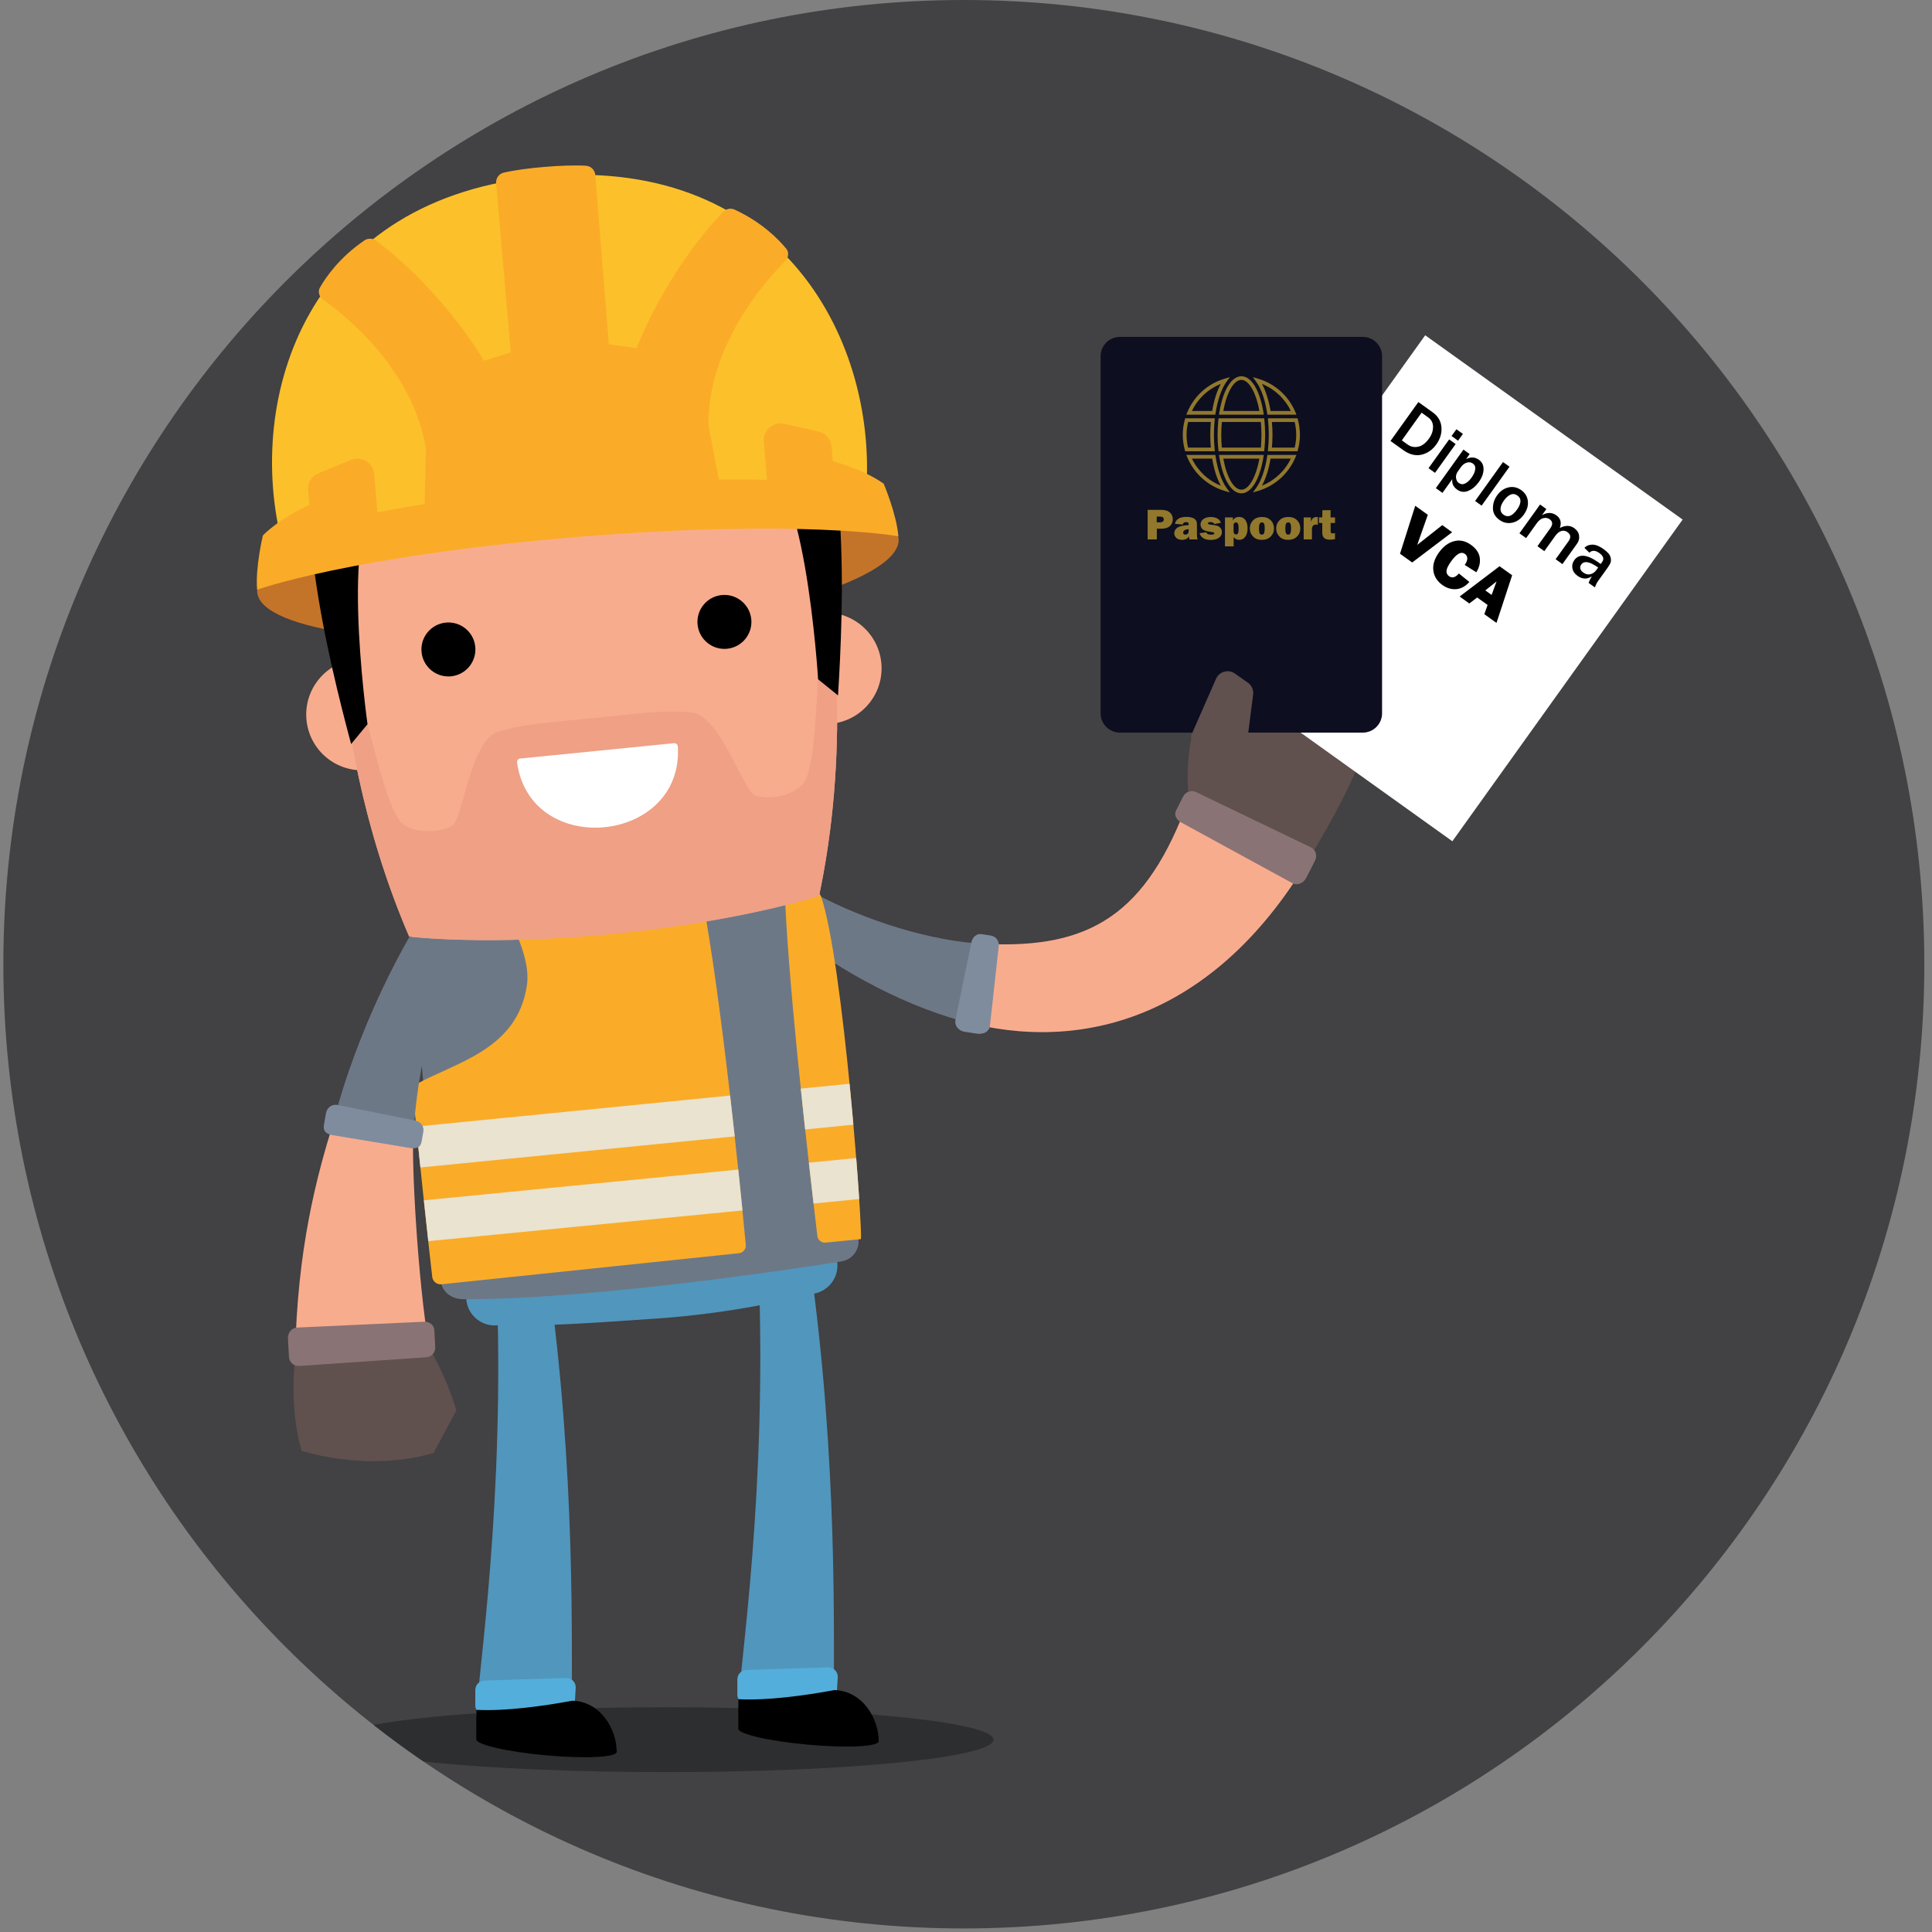 <?xml version="1.0" encoding="utf-8"?>
<!-- Generator: Adobe Illustrator 23.0.1, SVG Export Plug-In . SVG Version: 6.00 Build 0)  -->
<svg version="1.1" id="Laag_1" xmlns="http://www.w3.org/2000/svg" xmlns:xlink="http://www.w3.org/1999/xlink" x="0px" y="0px"
	 viewBox="0 0 500 500" style="enable-background:new 0 0 500 500;" xml:space="preserve">
<rect x="0" y="0" width="500" height="500" fill="#808080" stroke="none"/>
<style type="text/css">
	.st0{fill:#424143;}
	.st1{clip-path:url(#SVGID_1_);fill:#2D2E2F;}
	.st2{clip-path:url(#SVGID_1_);fill:#60514E;}
	.st3{clip-path:url(#SVGID_1_);fill:#6D7887;}
	.st4{clip-path:url(#SVGID_1_);fill:#F8AC8E;}
	.st5{clip-path:url(#SVGID_1_);fill:#7F8C9E;}
	.st6{clip-path:url(#SVGID_1_);fill:#8A7375;}
	.st7{clip-path:url(#SVGID_1_);fill:#5196BC;}
	.st8{clip-path:url(#SVGID_1_);fill:#54AEDB;}
	.st9{clip-path:url(#SVGID_1_);}
	.st10{clip-path:url(#SVGID_1_);fill:#FAAC28;}
	.st11{clip-path:url(#SVGID_1_);fill:#E9E3D0;}
	.st12{clip-path:url(#SVGID_1_);fill:#C47429;}
	.st13{clip-path:url(#SVGID_1_);fill:#EFA085;}
	.st14{clip-path:url(#SVGID_1_);fill:#FCC12A;}
	.st15{clip-path:url(#SVGID_1_);fill:#FFFFFF;}
	.st16{clip-path:url(#SVGID_1_);fill:#0D0E20;}
	.st17{clip-path:url(#SVGID_1_);fill:#91782D;}
</style>
<path class="st0" d="M249.44,499.08c137.28,0,248.57-111.72,248.57-249.54C498.01,111.72,386.72,0,249.44,0S0.87,111.72,0.87,249.54
	C0.87,387.36,112.16,499.08,249.44,499.08"/>
<g>
	<defs>
		<path id="SVGID_3_" d="M113.7,40.46c-18.71,12.27-35.67,27-50.43,43.73v330.7c14.76,16.73,31.72,31.46,50.43,43.73h271.49
			c18.71-12.27,35.68-27,50.43-43.73V84.19c-14.76-16.73-31.72-31.46-50.43-43.73H113.7z"/>
	</defs>
	<clipPath id="SVGID_1_">
		<use xlink:href="#SVGID_3_"  style="overflow:visible;"/>
	</clipPath>
	<path class="st1" d="M257.12,450.23c0,4.63-37.97,8.39-84.8,8.39c-46.83,0-84.8-3.76-84.8-8.39c0-4.63,37.97-8.39,84.8-8.39
		C219.15,441.84,257.12,445.6,257.12,450.23"/>
	<path class="st2" d="M338.99,221.84c0,0,12.22-19.48,14.89-30.95c0,0-10.41-11.57-28.49-17.18l-10.29,14.06l-6.5,1.96
		c-2.07,8.89-0.94,17.03-0.94,17.03C320.14,217.06,338.99,221.84,338.99,221.84"/>
	<path class="st3" d="M211.32,231.47l-6.76,9.66c13,10.41,30.63,19.86,47.26,23.85l3.27-20.68
		C240.76,243.64,223.89,238.14,211.32,231.47"/>
	<path class="st4" d="M307.66,206.77c-10.87,29.97-25.56,38.78-52.59,37.52l-3.27,20.68c31.87,7.56,64.42-4.37,87.17-43.14
		L307.66,206.77z"/>
	<path class="st5" d="M256.2,265.42c-0.03,0.96-1,2.43-3.46,2.08l-3.2-0.49c-1.55-0.3-2.57-1.67-2.28-3.01l4.16-20.22
		c0.29-1.36,1.46-2.25,2.62-2.02l2.37,0.36c1.77,0.34,2.2,1.91,2.06,2.79L256.2,265.42z"/>
	<path class="st6" d="M339.21,219.27c1.24,0.6,1.77,2.09,1.17,3.34l-2.3,4.54c-0.76,1.46-2.37,2.1-3.58,1.43l-28.91-15.78
		c-1.21-0.67-1.77-2.01-1.25-3l1.85-3.64c0.6-1.24,2.09-1.77,3.34-1.17L339.21,219.27z"/>
	<path class="st7" d="M196.28,327.27c2.39,58.27-4.83,103.69-5.2,114.04c23.25-2.35,20-2.02,24.78-2.42
		c-0.24-14.61,1.15-60.04-6.32-112.85L196.28,327.27z"/>
	<path class="st8" d="M216.63,437.14c0.06,1.11-1,2.08-2.34,2.18l-20.87,1.67c-1.33,0.07-2.54-0.8-2.6-2.33l0.01-4.11
		c0.06-1.45,1.21-2.41,2.56-2.37l20.94-0.66c1.35-0.03,2.46,1.04,2.49,2.39L216.63,437.14z"/>
	<path class="st9" d="M215.93,437.39c7.3,0.22,11.48,7.32,11.48,13.27c-0.12,1.38-8.36,1.76-18.39,0.85
		c-10.03-0.91-18.06-2.77-17.94-4.15l-0.01-7.61C198.52,440.16,208.52,438.78,215.93,437.39"/>
	<path class="st7" d="M128.46,330.01c2.39,58.27-4.83,103.69-5.2,114.04c23.25-2.35,20-2.02,24.78-2.42
		c-0.24-14.61,1.15-60.04-6.32-112.85L128.46,330.01z"/>
	<path class="st8" d="M148.81,439.89c0.06,1.11-1,2.08-2.34,2.18l-20.87,1.67c-1.33,0.07-2.54-0.8-2.6-2.33l0.01-4.11
		c0.06-1.45,1.21-2.41,2.56-2.37l20.94-0.67c1.35-0.03,2.46,1.04,2.49,2.38L148.81,439.89z"/>
	<path class="st9" d="M148.12,440.14c7.3,0.22,11.48,7.32,11.48,13.28c-0.12,1.38-8.36,1.76-18.39,0.85
		c-10.03-0.91-18.06-2.77-17.94-4.15l-0.01-7.61C130.7,442.9,140.7,441.53,148.12,440.14"/>
	<path class="st7" d="M208.6,320.17l-81.3,8.11c-4.06,0.4-7.03,4.03-6.62,8.09c0.4,4.07,4.03,7.03,8.09,6.62
		c12.71,0.35,27.63-0.84,41.26-1.76c21.87-1.47,40.04-6.35,40.04-6.35c4.06-0.41,7.03-4.03,6.62-8.09
		C216.28,322.73,212.66,319.77,208.6,320.17"/>
	<path class="st3" d="M154.37,188.14c-43.7,4.43-48.17,54.16-48.17,54.16l7.89,89.22c0.29,2.89,2.85,4.69,5.75,4.71
		c36.9,0.14,97.64-9.74,97.64-9.74c2.89-0.29,4.99-2.86,4.7-5.75l-9.89-89.02C212.29,231.71,198.08,183.84,154.37,188.14"/>
	<path class="st10" d="M130.38,234.44c2.43,5.61,7.01,13.66,5.98,20.59c-2.47,16.62-18.32,19.87-28.59,25.54
		c-0.59,0.33-1.02,1.14-0.96,1.82c2.02,20.94,4.2,40.6,5.05,48.07c0.13,1.18,1.21,2.04,2.39,1.91l77.07-8.05
		c1.05-0.16,1.79-1.11,1.69-2.16c-5.16-53.88-10.84-93.14-13.61-98.67C164.47,225.67,136.91,231.24,130.38,234.44"/>
	<path class="st10" d="M203.04,225.53c-0.15,13.1,3,48.51,8.49,94.32c0.12,1.05,1.05,1.82,2.1,1.74l9.15-0.9
		c0.66-0.5-4.48-72.14-10.36-88.89C212.42,231.8,210.16,228.55,203.04,225.53"/>
	<path class="st11" d="M109.7,310.64c0.42,3.91,0.8,7.47,1.14,10.57l81.31-7.95c-0.36-3.6-0.72-7.13-1.08-10.58L109.7,310.64z"/>
	<path class="st11" d="M107.72,291.56c0.36,3.64,0.73,7.19,1.08,10.58l81.34-8.04c-0.4-3.63-0.79-7.15-1.19-10.57L107.72,291.56z"/>
	<path class="st11" d="M208.37,292.3l12.48-1.23c-0.3-3.42-0.63-6.98-0.99-10.59l-12.62,1.25
		C207.61,285.16,207.98,288.69,208.37,292.3"/>
	<path class="st11" d="M210.54,311.47l11.82-1.16c-0.2-3.06-0.46-6.64-0.77-10.61l-12.25,1.2
		C209.72,304.36,210.12,307.86,210.54,311.47"/>
	<path class="st12" d="M232.55,139.42c0.84,10.08-35.64,21.35-81.47,25.17c-45.84,3.82-83.67-1.25-84.51-11.33
		c-0.84-10.08,35.64-21.35,81.47-25.17C193.87,124.27,231.71,129.34,232.55,139.42"/>
	<path class="st4" d="M228.08,171.52c0.79,7.92-4.99,14.99-12.92,15.78L95.1,199.28c-7.92,0.79-14.99-4.99-15.78-12.92
		c-0.79-7.92,4.99-14.99,12.91-15.78l120.07-11.98C220.22,157.82,227.28,163.6,228.08,171.52"/>
	<path class="st4" d="M145.07,98.11c32.24-3.12,56.79-0.96,56.79-0.96c-1.81-4.3,25.41,62.04,10.12,134.64
		c0,0-19.35,6.47-52.59,9.79c-33.24,3.32-53.5,0.8-53.5,0.8c-29.33-68.15-15.76-138.57-16.68-133.99
		C89.21,108.39,112.85,101.42,145.07,98.11"/>
	<path class="st13" d="M214.31,150.33c-3.57,13.7-1.8,48.11-6.73,52.87c-3.22,3.11-9.22,3.82-12.26,2.59
		c-3.04-1.23-8.88-20.7-16.38-21.41c-7.5-0.71-14.02,0.34-25.11,1.45c-11.09,1.11-17.69,1.37-24.9,3.54
		c-7.21,2.17-9.09,22.42-11.83,24.23c-2.73,1.81-8.76,2.3-12.53-0.11c-5.78-3.7-10.84-37.78-17.05-50.5
		c1.58,23.33,6.39,51.55,18.38,79.4c0,0,20.25,2.52,53.49-0.79c33.24-3.32,52.6-9.79,52.6-9.79
		C218.23,202.13,217.38,173.51,214.31,150.33"/>
	<path class="st9" d="M206.6,92.83c-3.74-5.08-20.86-18.23-63.45-13.98c-42.59,4.25-56.77,20.53-59.44,26.24
		c-9.7,20.77,1.23,65.3,7.16,87.47l4.24-5.14c0,0-8.23-58.65,5.28-58.12c8.03,0.32,24.6,6.38,48.2,4.03
		c23.59-2.35,38.64-11.57,46.45-13.47c13.14-3.19,16.68,55.94,16.68,55.94l5.16,4.18C218.3,157.08,220.21,111.28,206.6,92.83"/>
	<path class="st14" d="M73.06,140.81c-9.79-37.89,6.25-90.04,68.1-95.2c61.85-5.16,86.31,43.62,82.92,82.61L73.06,140.81z"/>
	<path class="st10" d="M148.19,129.91l38.36-3.2l-3.21-16.73c-0.08-20.66,14.7-37.22,19.8-42.31c0.96-0.95,1.11-2.38,0.34-3.31
		c-1.98-2.41-6.3-6.86-13.38-10.12c-0.99-0.46-2.23-0.21-3.04,0.65c-15.42,16.38-22.28,35.18-22.28,35.18l-7.21-0.97l-3.5-43.73
		c-0.08-1.34-1.12-2.4-2.44-2.48c-5.5-0.33-15.87,0.54-21.23,1.77c-1.29,0.29-2.14,1.51-2,2.85l3.78,43.7l-6.95,2.15
		c0,0-9.87-17.4-27.8-31.01c-0.94-0.71-2.21-0.75-3.11-0.14c-6.44,4.39-9.97,9.49-11.52,12.2c-0.6,1.05-0.21,2.43,0.89,3.21
		c5.88,4.18,23.2,18.06,26.53,38.45l-0.4,17.03L148.19,129.91z"/>
	<path class="st10" d="M232.5,138.79c-0.49-5.87-3.81-13.62-3.81-13.62c-5.53-3.9-13.16-5.8-13.16-5.8l-0.31-3.79
		c-0.16-1.91-1.54-3.49-3.4-3.91l-8.83-1.99c-2.89-0.65-5.58,1.69-5.33,4.64l0.82,9.85c-19.4-0.45-43.22,0.88-50.63,1.55
		c-7.54,0.58-31.09,3.19-50.19,6.85l-0.82-9.85c-0.25-2.95-3.28-4.81-6.02-3.69l-8.38,3.42c-1.77,0.72-2.87,2.52-2.71,4.42
		l0.32,3.79c0,0-7.2,3.13-12.01,7.9c0,0-1.99,8.19-1.5,14.06c0,0,23.74-8.65,82.43-13.63C207.66,134.19,232.5,138.79,232.5,138.79"
		/>
	<path class="st9" d="M122.99,167.3c0.43,3.83-2.33,7.29-6.16,7.72c-3.83,0.43-7.29-2.33-7.72-6.16c-0.43-3.84,2.33-7.29,6.16-7.72
		C119.11,160.71,122.57,163.47,122.99,167.3"/>
	<path class="st9" d="M194.42,160.17c0.43,3.83-2.33,7.29-6.16,7.72c-3.83,0.43-7.29-2.33-7.72-6.16c-0.43-3.83,2.33-7.29,6.16-7.72
		C190.53,153.58,193.99,156.34,194.42,160.17"/>
	<path class="st15" d="M175.42,193.18c1.55,25.18-38.14,29.16-41.6,4.15c-0.07-0.5,0.3-0.97,0.8-1.02l39.8-3.97
		C174.92,192.29,175.39,192.67,175.42,193.18"/>
	<path class="st2" d="M76.38,351.17c0,0-1.67,12.99,1.67,24.28c0,0,16.63,5.68,34.16,0.59l5.92-11.03
		c-2.59-8.75-7.07-16.23-7.07-16.23C95.12,346,76.38,351.17,76.38,351.17"/>
	<path class="st3" d="M116.49,247.78l-10.43-5.5C95.92,260,89.17,278.76,86.37,290.22l20.61,3.73
		C108.21,270.53,116.49,247.78,116.49,247.78"/>
	<path class="st4" d="M111.06,348.78c-3.04-17.97-4.58-48.5-4.08-54.83l-20.61-3.73c-4.47,14.36-9.49,33.1-9.99,60.94L111.06,348.78
		z"/>
	<path class="st5" d="M85.9,293.75c-1.55-0.36-2.36-1.02-2.05-2.75l0.52-2.93c0.25-1.44,1.57-2.39,2.94-2.11l20.23,4.06
		c1.34,0.27,2.25,1.53,2.03,2.81l-0.46,2.61c-0.28,1.56-1.28,1.84-2.84,1.68L85.9,293.75z"/>
	<path class="st6" d="M77.45,353.51c-1.38,0.1-2.57-0.95-2.67-2.32l-0.26-4.8c-0.07-1.5,1-2.76,2.38-2.82l32.91-1.51
		c1.38-0.06,2.54,0.91,2.6,2.18l0.23,4.35c0.1,1.38-0.94,2.57-2.32,2.67L77.45,353.51z"/>
	
		<rect x="321.29" y="111.37" transform="matrix(0.582 -0.813 0.813 0.582 31.708 366.412)" class="st15" width="102.4" height="81.95"/>
	<path class="st9" d="M359.86,114.12l7.21-10.07l3.71,2.66c1.37,0.98,2.13,2.26,2.26,3.82c0.14,1.57-0.31,3.07-1.33,4.49
		c-1.02,1.43-2.31,2.31-3.85,2.66c-1.54,0.35-3.11-0.05-4.7-1.19L359.86,114.12z M362.79,113.97l1.51,1.08
		c0.81,0.58,1.72,0.77,2.72,0.56c1-0.2,1.94-0.91,2.8-2.11c0.71-0.98,1.05-1.99,1.05-3.03c-0.01-1.04-0.42-1.84-1.23-2.43
		l-1.73-1.24L362.79,113.97z"/>
	<path class="st9" d="M377.34,114.05l-1.68-1.21l1.26-1.75l1.68,1.21L377.34,114.05z M371.38,122.37l-1.68-1.2l5.34-7.45l1.68,1.2
		L371.38,122.37z"/>
	<path class="st9" d="M373.31,127.56l-1.71-1.23l7.14-9.97l1.61,1.15l-0.93,1.3c1.21-0.6,2.32-0.54,3.32,0.18
		c0.82,0.59,1.23,1.42,1.2,2.5c-0.02,1.07-0.43,2.16-1.24,3.28c-0.76,1.06-1.65,1.81-2.68,2.25c-1.03,0.45-2.01,0.34-2.94-0.33
		c-0.96-0.69-1.37-1.58-1.23-2.69L373.31,127.56z M377.3,121.99c-0.39,0.54-0.55,1.11-0.48,1.69c0.07,0.59,0.3,1.02,0.69,1.3
		c0.54,0.39,1.1,0.43,1.68,0.14c0.59-0.29,1.14-0.8,1.65-1.52c0.54-0.76,0.86-1.47,0.95-2.12c0.09-0.65-0.11-1.16-0.61-1.52
		c-0.45-0.32-0.97-0.4-1.56-0.23c-0.59,0.17-1.11,0.56-1.56,1.19L377.3,121.99z"/>
	
		<rect x="379.79" y="124.18" transform="matrix(0.583 -0.813 0.813 0.583 59.379 366.025)" class="st9" width="12.39" height="2.07"/>
	<path class="st9" d="M388.04,134.54c-1.1-0.79-1.66-1.79-1.67-2.99c-0.01-1.21,0.35-2.32,1.08-3.35c0.79-1.1,1.77-1.79,2.94-2.06
		c1.16-0.27,2.27-0.03,3.33,0.72c1,0.72,1.56,1.66,1.69,2.83c0.13,1.17-0.21,2.33-1.03,3.47c-0.84,1.18-1.85,1.88-3.03,2.12
		C390.16,135.52,389.06,135.28,388.04,134.54 M389.09,133.2c1.13,0.81,2.3,0.37,3.51-1.31c0.55-0.76,0.84-1.46,0.89-2.09
		c0.04-0.64-0.21-1.15-0.77-1.55c-0.58-0.42-1.17-0.5-1.78-0.24c-0.61,0.25-1.18,0.76-1.72,1.51c-0.58,0.81-0.87,1.54-0.89,2.18
		C388.32,132.32,388.57,132.83,389.09,133.2"/>
	<path class="st9" d="M404.35,145.99l-1.76-1.26l3.33-4.64c0.69-0.96,0.61-1.75-0.25-2.37c-0.5-0.36-1.02-0.46-1.58-0.3
		c-0.56,0.15-1.1,0.58-1.62,1.31l-2.8,3.91l-1.78-1.28l3.32-4.64c0.7-0.98,0.65-1.76-0.15-2.33c-0.49-0.35-1.04-0.44-1.65-0.29
		c-0.61,0.15-1.16,0.57-1.65,1.25l-2.8,3.91l-1.73-1.24l5.34-7.45l1.63,1.17l-1.14,1.59c1.36-0.78,2.61-0.77,3.73,0.04
		c1.1,0.79,1.39,1.88,0.89,3.27c1.43-0.73,2.68-0.72,3.73,0.04c0.72,0.51,1.14,1.15,1.25,1.91c0.12,0.76-0.06,1.48-0.54,2.14
		L404.35,145.99z"/>
	<path class="st9" d="M412.74,152.01l-1.6-1.15c0.18-0.55,0.46-1.12,0.82-1.69c-1.24,0.79-2.48,0.74-3.71-0.15
		c-0.74-0.53-1.18-1.18-1.32-1.93c-0.14-0.76,0.03-1.47,0.5-2.13c1.23-1.71,3.34-1.49,6.35,0.66c0.12,0.08,0.28,0.2,0.47,0.35
		l0.4-0.56c0.55-0.77,0.3-1.53-0.75-2.29c-1.02-0.73-1.88-0.76-2.57-0.09l-1.28-1.24c0.52-0.56,1.21-0.84,2.06-0.84
		c0.85,0,1.8,0.38,2.87,1.14c0.57,0.41,1.01,0.8,1.3,1.15c0.3,0.36,0.49,0.74,0.57,1.15c0.09,0.41,0.08,0.78-0.01,1.12
		c-0.1,0.34-0.37,0.82-0.83,1.47l-2.41,3.36C413.25,150.83,412.97,151.39,412.74,152.01 M413.6,146.88
		c-2.17-1.56-3.63-1.82-4.38-0.78c-0.22,0.31-0.3,0.65-0.24,1.03c0.07,0.37,0.32,0.72,0.76,1.04c0.64,0.46,1.27,0.6,1.88,0.43
		c0.62-0.17,1.11-0.51,1.48-1.03L413.6,146.88z"/>
	<path class="st9" d="M375.81,137.74l-10.34,7.83l-3.15-2.26l3.94-12.41l3.26,2.33l-2.34,6.63c-0.12,0.4-0.25,0.79-0.4,1.16
		l6.48-5.12L375.81,137.74z"/>
	<path class="st9" d="M377.56,148.42l2.71,2.19c-1.02,1.14-2.15,1.76-3.4,1.86c-1.25,0.1-2.45-0.26-3.58-1.07
		c-1.37-0.98-2.15-2.23-2.34-3.73c-0.19-1.51,0.28-3.06,1.42-4.65c1.13-1.58,2.44-2.57,3.93-2.96c1.49-0.4,2.95-0.08,4.38,0.94
		c1.33,0.95,2.09,2.06,2.28,3.31c0.19,1.25-0.11,2.52-0.89,3.8l-3-1.91c0.48-0.68,0.7-1.25,0.66-1.74c-0.04-0.48-0.24-0.85-0.59-1.1
		c-0.98-0.7-2.16-0.07-3.57,1.89c-0.79,1.1-1.19,1.93-1.22,2.5c-0.03,0.58,0.19,1.03,0.64,1.36
		C375.81,149.69,376.67,149.46,377.56,148.42"/>
	<path class="st9" d="M384.14,158.95l0.85-2.39l-2.7-1.93l-2.03,1.55l-2.51-1.8l10.33-7.84l3.26,2.34l-4.05,12.33L384.14,158.95z
		 M384.4,152.8l1.63,1.17l1.28-3.5L384.4,152.8z"/>
	<path class="st16" d="M352.69,189.6h-62.85c-2.76,0-5-2.24-5-5V92.19c0-2.76,2.24-5,5-5h62.85c2.76,0,4.99,2.24,4.99,5v92.41
		C357.68,187.36,355.45,189.6,352.69,189.6"/>
	<path class="st17" d="M299.39,136.82v2.78h-2.38v-7.65h3.27c0.81,0,1.43,0.09,1.86,0.28c0.42,0.19,0.76,0.47,1.01,0.86
		c0.25,0.38,0.37,0.82,0.37,1.29c0,0.73-0.25,1.32-0.76,1.77c-0.51,0.45-1.19,0.67-2.03,0.67H299.39z M299.36,135.18h0.78
		c0.69,0,1.04-0.25,1.04-0.76c0-0.48-0.32-0.72-0.96-0.72h-0.86V135.18z"/>
	<path class="st17" d="M309.95,139.6h-2.13c-0.05-0.24-0.08-0.51-0.08-0.8c-0.4,0.61-1.01,0.91-1.83,0.91
		c-0.67,0-1.18-0.17-1.51-0.52c-0.33-0.34-0.5-0.74-0.5-1.18c0-0.6,0.27-1.09,0.82-1.46c0.55-0.37,1.52-0.59,2.91-0.67v-0.13
		c0-0.25-0.06-0.42-0.17-0.5c-0.11-0.08-0.28-0.12-0.5-0.12c-0.52,0-0.8,0.21-0.86,0.62l-2.04-0.19c0.29-1.19,1.28-1.79,2.97-1.79
		c0.46,0,0.88,0.04,1.27,0.14c0.38,0.09,0.69,0.23,0.91,0.43c0.22,0.19,0.37,0.4,0.45,0.61c0.08,0.22,0.11,0.64,0.11,1.25v2.27
		C309.77,138.93,309.83,139.29,309.95,139.6 M307.63,136.93c-0.95,0.1-1.43,0.4-1.43,0.91c0,0.35,0.19,0.52,0.57,0.52
		c0.24,0,0.44-0.07,0.61-0.21c0.17-0.14,0.25-0.46,0.25-0.94V136.93z"/>
	<path class="st17" d="M310.43,137.99l1.77-0.24c0.1,0.41,0.5,0.62,1.2,0.62c0.58,0,0.87-0.11,0.87-0.34c0-0.1-0.06-0.17-0.17-0.23
		c-0.11-0.05-0.38-0.11-0.8-0.16c-1.16-0.16-1.88-0.42-2.17-0.75c-0.29-0.34-0.43-0.72-0.43-1.14c0-0.58,0.24-1.05,0.73-1.41
		c0.48-0.36,1.12-0.54,1.91-0.54c1.38,0,2.27,0.5,2.64,1.5l-1.69,0.32c-0.16-0.33-0.49-0.5-0.99-0.5c-0.24,0-0.42,0.03-0.53,0.1
		c-0.12,0.06-0.18,0.13-0.18,0.19c0,0.19,0.18,0.3,0.54,0.34c0.93,0.1,1.57,0.21,1.9,0.32c0.33,0.11,0.62,0.31,0.85,0.59
		c0.23,0.29,0.35,0.64,0.35,1.04c0,0.62-0.26,1.12-0.78,1.49c-0.52,0.37-1.24,0.55-2.16,0.55
		C311.75,139.72,310.8,139.14,310.43,137.99"/>
	<path class="st17" d="M319.25,141.4h-2.23v-7.5h2.06v0.81c0.29-0.62,0.82-0.93,1.61-0.93c0.68,0,1.21,0.26,1.6,0.79
		c0.39,0.53,0.58,1.25,0.58,2.16c0,0.91-0.19,1.64-0.59,2.17c-0.39,0.54-0.91,0.81-1.56,0.81c-0.64,0-1.12-0.24-1.45-0.73V141.4z
		 M319.25,137.52c0,0.25,0.06,0.45,0.17,0.59c0.12,0.14,0.26,0.21,0.43,0.21c0.27,0,0.46-0.12,0.56-0.37
		c0.1-0.25,0.15-0.63,0.15-1.15c0-0.59-0.06-1.01-0.17-1.25c-0.12-0.24-0.29-0.36-0.52-0.36c-0.14,0-0.27,0.05-0.41,0.16
		c-0.14,0.11-0.21,0.29-0.21,0.53V137.52z"/>
	<path class="st17" d="M326.53,139.72c-0.94,0-1.7-0.29-2.25-0.88c-0.56-0.59-0.83-1.28-0.83-2.07c0-0.85,0.29-1.56,0.87-2.13
		c0.58-0.57,1.34-0.85,2.27-0.85c0.94,0,1.69,0.28,2.26,0.84c0.57,0.56,0.86,1.26,0.86,2.11c0,0.85-0.29,1.56-0.87,2.13
		C328.25,139.43,327.49,139.72,326.53,139.72 M326.56,138.36c0.35,0,0.56-0.18,0.64-0.54c0.08-0.36,0.11-0.74,0.11-1.13
		c0-0.53-0.05-0.92-0.16-1.15c-0.11-0.24-0.3-0.35-0.58-0.35c-0.25,0-0.44,0.12-0.57,0.36c-0.12,0.24-0.18,0.64-0.18,1.2
		c0,0.65,0.06,1.08,0.19,1.3C326.13,138.26,326.32,138.36,326.56,138.36"/>
	<path class="st17" d="M333.35,139.72c-0.94,0-1.7-0.29-2.25-0.88c-0.55-0.59-0.83-1.28-0.83-2.07c0-0.85,0.29-1.56,0.87-2.13
		c0.58-0.57,1.34-0.85,2.27-0.85c0.94,0,1.69,0.28,2.26,0.84c0.57,0.56,0.85,1.26,0.85,2.11c0,0.85-0.29,1.56-0.87,2.13
		C335.07,139.43,334.31,139.72,333.35,139.72 M333.38,138.36c0.35,0,0.56-0.18,0.64-0.54c0.08-0.36,0.11-0.74,0.11-1.13
		c0-0.53-0.05-0.92-0.16-1.15c-0.11-0.24-0.3-0.35-0.58-0.35c-0.26,0-0.45,0.12-0.57,0.36c-0.12,0.24-0.18,0.64-0.18,1.2
		c0,0.65,0.06,1.08,0.19,1.3C332.95,138.26,333.14,138.36,333.38,138.36"/>
	<path class="st17" d="M339.53,139.6h-2.14v-5.7h1.86v1.18c0.21-0.86,0.71-1.28,1.49-1.28c0.08,0,0.19,0.01,0.32,0.02v1.99
		c-0.15-0.04-0.3-0.06-0.42-0.06c-0.74,0-1.11,0.41-1.11,1.24V139.6z"/>
	<path class="st17" d="M345.51,133.9v1.45h-1.14v2.1c0,0.29,0.05,0.46,0.16,0.51c0.11,0.06,0.22,0.08,0.33,0.08
		c0.18,0,0.39-0.03,0.64-0.09v1.59c-0.44,0.08-0.87,0.13-1.3,0.13c-0.69,0-1.19-0.15-1.52-0.44c-0.32-0.29-0.48-0.77-0.48-1.41
		l0-0.67v-1.8h-0.85v-1.45h0.85l0.03-1.85l2.12-0.03v1.89H345.51z"/>
	<path class="st17" d="M321.27,127.68c-2.58,0-4.77-3.6-5.71-9.4l-0.09-0.55h11.6l-0.09,0.55
		C326.03,124.08,323.85,127.68,321.27,127.68 M316.59,118.69c0.88,4.83,2.73,8.04,4.67,8.04c1.94,0,3.79-3.21,4.67-8.04H316.59z
		 M324.25,127.45l0.82-1.14c1.32-1.83,2.34-4.74,2.87-8.18l0.06-0.4h7.52l-0.28,0.66c-1.77,4.2-5.29,7.36-9.66,8.66L324.25,127.45z
		 M328.82,118.69c-0.47,2.8-1.23,5.19-2.24,7c3.28-1.32,5.94-3.8,7.48-7H328.82z M318.29,127.45l-1.34-0.4
		c-4.37-1.3-7.89-4.45-9.66-8.66l-0.28-0.66h7.52l0.06,0.4c0.54,3.49,1.53,6.32,2.87,8.18L318.29,127.45z M308.47,118.69
		c1.55,3.2,4.2,5.69,7.48,7c-1.01-1.82-1.77-4.2-2.24-7H308.47z M335.8,116.79h-7.68l0.05-0.53c0.13-1.28,0.19-2.54,0.19-3.74
		c0-1.2-0.06-2.46-0.19-3.74l-0.05-0.53h7.69l0.09,0.36c0.34,1.31,0.52,2.62,0.52,3.91c0,1.3-0.18,2.61-0.53,3.91L335.8,116.79z
		 M329.17,115.84h5.89c0.27-1.1,0.4-2.21,0.4-3.31c0-1.09-0.14-2.2-0.4-3.31h-5.89c0.1,1.13,0.15,2.24,0.15,3.31
		C329.32,113.59,329.27,114.7,329.17,115.84 M327.18,116.79h-11.83l-0.04-0.43c-0.13-1.28-0.2-2.57-0.2-3.84
		c0-1.26,0.07-2.56,0.2-3.84l0.04-0.43h11.83l0.04,0.43c0.13,1.28,0.2,2.57,0.2,3.84c0,1.26-0.07,2.56-0.2,3.84L327.18,116.79z
		 M316.21,115.84h10.1c0.1-1.11,0.15-2.22,0.15-3.31c0-1.09-0.05-2.2-0.15-3.31h-10.1c-0.1,1.11-0.15,2.22-0.15,3.31
		C316.06,113.62,316.11,114.73,316.21,115.84 M314.4,116.79h-7.68l-0.09-0.36c-0.36-1.34-0.53-2.62-0.53-3.91
		c0-1.29,0.17-2.57,0.53-3.91l0.09-0.36h7.69l-0.06,0.53c-0.13,1.28-0.19,2.54-0.19,3.74c0,1.18,0.06,2.44,0.19,3.74L314.4,116.79z
		 M307.47,115.84h5.89c-0.1-1.15-0.14-2.26-0.14-3.31c0-1.07,0.05-2.18,0.15-3.31h-5.89c-0.27,1.13-0.4,2.22-0.4,3.31
		S307.2,114.7,307.47,115.84 M335.52,107.32H328l-0.06-0.4c-0.54-3.49-1.53-6.32-2.88-8.18l-0.82-1.14l1.35,0.4
		c4.37,1.3,7.89,4.45,9.66,8.66L335.52,107.32z M328.82,106.36h5.25c-1.55-3.21-4.2-5.69-7.48-7.01
		C327.58,101.18,328.35,103.56,328.82,106.36 M327.07,107.32h-11.6l0.09-0.55c0.94-5.8,3.13-9.4,5.71-9.4c2.58,0,4.77,3.6,5.71,9.4
		L327.07,107.32z M316.59,106.36h9.34c-0.88-4.83-2.73-8.04-4.67-8.04C319.32,98.32,317.47,101.53,316.59,106.36 M314.53,107.32
		h-7.52l0.28-0.66c1.76-4.2,5.28-7.36,9.65-8.66l1.34-0.4l-0.82,1.14c-1.33,1.83-2.34,4.74-2.87,8.17L314.53,107.32z M308.47,106.36
		h5.25c0.46-2.8,1.22-5.19,2.23-7C312.66,100.68,310,103.16,308.47,106.36"/>
	<path class="st2" d="M322.48,194.06l-14.37-3.36l6.6-15.03c0.83-1.89,3.18-2.55,4.87-1.36l3.37,2.37c0.99,0.7,1.52,1.89,1.36,3.09
		L322.48,194.06z"/>
</g>
</svg>
